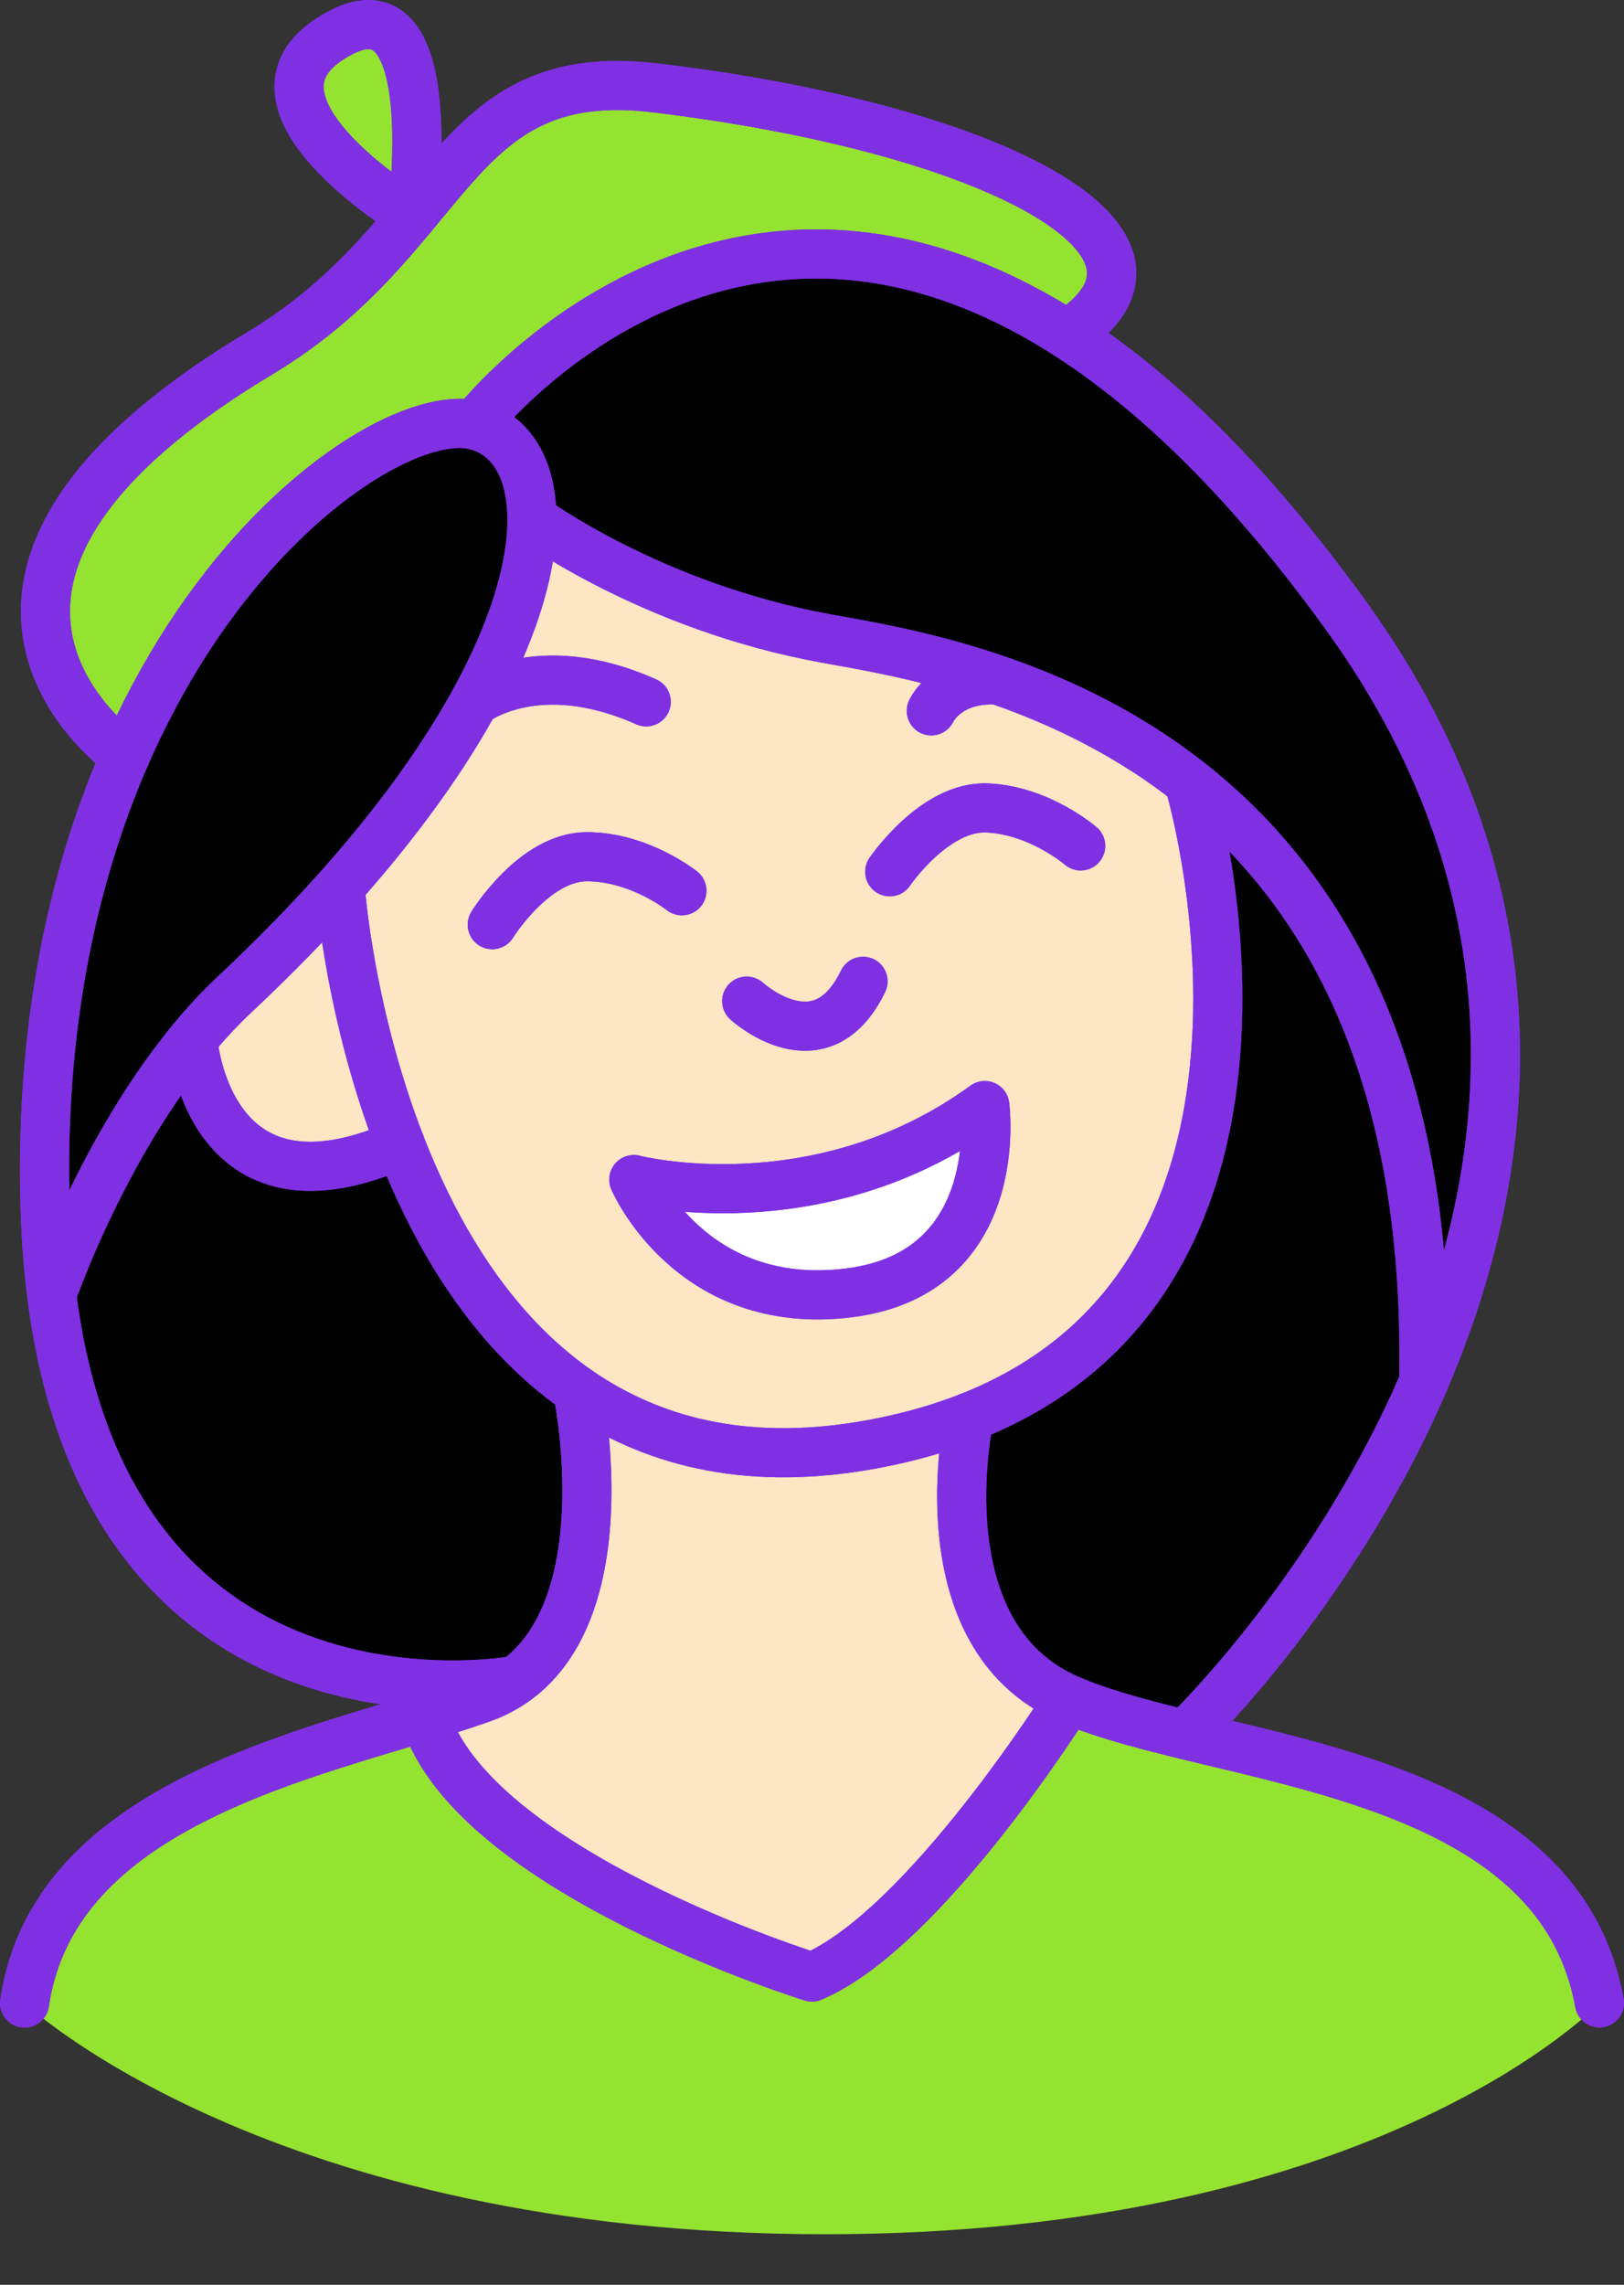 <?xml version="1.0" encoding="UTF-8"?>
<svg xmlns="http://www.w3.org/2000/svg" version="1.1" viewBox="0 0 99.24 139.56">
  <rect x="0" y="0" width="99.24" height="139.56" fill="#333333" stroke="none"/>
  <defs>
    <style>
      .cls-1 {
        fill: none;
        stroke: #7f30e3;
        stroke-linecap: round;
        stroke-linejoin: round;
        stroke-width: 3px;
      }

      .cls-2 {
        fill: #fff;
      }

      .cls-3 {
        fill: #94e330;
      }

      .cls-4 {
        fill: #fce6c3;
      }
    </style>
  </defs>
  <!-- Generator: Adobe Illustrator 28.7.1, SVG Export Plug-In . SVG Version: 1.2.0 Build 142)  -->
  <g>
    <g id="_Слой_1" data-name="Слой_1">
      <path class="cls-3" d="M25.96,104.85s5.82,10.73,23.66,15.9c0,0,12.05-8.69,15.25-16.95l20.17,5.67s12.35,4.27,12.7,12.88c0,0-13.37,14.12-47.31,14.12S1.5,122.35,1.5,122.35c0,0-.38-12.24,24.46-17.5Z"/>
      <path class="cls-4" d="M73.06,71.29c-.08.28-.17.56-.26.84-.25.76-.54,1.52-.86,2.27-.12.27-.24.55-.37.82-.03.05-.05.09-.07.14-.13.27-.26.53-.4.79-.03.07-.07.13-.1.19-.12.23-.25.45-.38.67-.15.26-.31.52-.47.77-.02.02-.03.05-.05.07-.17.27-.35.53-.53.79-.03.03-.05.06-.06.09-.18.24-.36.48-.54.72-.05.05-.09.11-.13.17-.18.21-.35.43-.54.64-.19.23-.39.45-.59.67-.27.28-.55.55-.83.83-.25.24-.51.47-.78.7-.2.18-.41.35-.62.52-.13.11-.26.21-.39.31-.83.64-1.73,1.23-2.71,1.78-.3.17-.61.33-.93.49-.69.35-1.41.68-2.17.98-.02,0-.03.01-.05.01h0s-.01.01-.01.01c-.26.1-.53.2-.8.3-.18.06-.37.13-.56.19-1.39.47-2.89.86-4.52,1.16-2.29.43-4.42.58-6.41.51-.26,0-.52-.02-.78-.04-.23-.02-.46-.04-.69-.06-.3-.02-.59-.06-.88-.1-.28-.04-.54-.08-.81-.12-.69-.12-1.36-.27-2.01-.45-.18-.05-.36-.1-.53-.16-.23-.06-.46-.13-.68-.21-.29-.09-.57-.2-.85-.31-.22-.08-.44-.17-.65-.26-.69-.3-1.36-.63-2-.99-.24-.13-.47-.26-.7-.4-.34-.21-.68-.43-1.01-.66h0l-.81-.6c-.38-.28-.74-.58-1.1-.88-.6-.53-1.18-1.08-1.73-1.65-.24-.25-.47-.5-.7-.76-.48-.54-.94-1.1-1.37-1.68-.18-.22-.34-.44-.5-.67-.54-.75-1.04-1.52-1.51-2.3-.13-.21-.25-.42-.37-.63-.33-.57-.64-1.14-.93-1.72-.18-.35-.35-.7-.51-1.04-.22-.46-.42-.91-.62-1.36-.26-.6-.5-1.2-.73-1.79-.29-.74-.55-1.48-.8-2.2-.16-.49-.31-.97-.46-1.44-.24-.79-.46-1.56-.66-2.3-.1-.38-.19-.74-.28-1.1-.19-.81-.37-1.57-.52-2.29-.09-.44-.17-.86-.24-1.27-.06-.32-.11-.62-.16-.91-.4-2.31-.51-3.76-.51-3.76,0,0-.01-.17-.03-.48,1.32-1.49,2.52-2.94,3.59-4.34.16-.21.32-.41.47-.62,1.16-1.54,2.17-3.02,3.04-4.45.18-.29.35-.58.52-.87.72-1.23,1.33-2.41,1.85-3.54.13-.29.26-.57.37-.84.24-.55.45-1.08.64-1.61.09-.26.18-.52.26-.77.25-.76.45-1.49.6-2.18.05-.21.09-.42.13-.62.03-.18.06-.36.08-.54.03-.16.05-.32.06-.48.03-.21.05-.41.06-.62.02-.15.02-.29.03-.43.01-.19.01-.37.01-.55,0,0,7.31,5.4,18.03,7.34,4.42.8,14.04,2.33,22.29,8.89,0,0,3.53,12.27.23,23.39Z"/>
      <path class="cls-2" d="M39.47,72.55s14.71.39,20.71-5.02c0,0,.8,10.47-7.43,11.3s-13.28-6.28-13.28-6.28Z"/>
      <path class="cls-4" d="M35.35,85.26s2.71,17.52-9.39,19.59c0,0,7.2,12.6,23.66,15.9,0,0,11.72-9.08,15.25-16.95,0,0-8.26-4.96-5.64-17.25,0,0-11.17,6.99-23.88-1.29Z"/>
      <path d="M59.23,86.55s-2.96,13.65,4.46,16.37,9.54,3.04,9.54,3.04l5.02-6.74s9.5-13.96,9.81-17.53c.32-3.56-4.45-17.31-4.45-17.31,0,0-1.95-12.27-10.78-16.49,0,0,4.17,16.41-.89,26.5-5.06,10.09-12.71,12.15-12.71,12.15Z"/>
      <path d="M31.1,23.67s-1.92.44.65,4.53c2.58,4.08.74,4.03.74,4.03l13.14,5.62,14.13,3.3s16.04,6.63,19.99,14.2,8.42,21.78,7.88,27.55c0,0,6.8-17.29,2-30.57-4.8-13.28-17.71-31.08-28.11-34.46-10.4-3.38-19.62-3.31-30.42,5.8Z"/>
      <path d="M10.85,64.65s-7.94,11.2-7.56,14.08,1.94,15.18,9.07,19.08c7.13,3.9,13.06,6.22,16.61,5.12,3.55-1.1,4.01-.9,5.06-2.75,1.05-1.84,2.94-12.17,1.31-14.91s-8.17-6.05-10.89-15.38c0,0-4.83,2.49-8.05.9-5.57-2.76-5.56-6.13-5.56-6.13Z"/>
      <path class="cls-4" d="M11.84,63.94s.8,6.46,4.57,6.84,8.05-.9,8.05-.9l-1.92-5.94-1.71-9.33-3.21,2.45-5.78,6.88Z"/>
      <path class="cls-3" d="M65.83,20.84c-21.69-14.48-36.85,5.11-36.85,5.11-4.19-.99-14.95,5.61-21.32,20.21,0,0-15.27-10.5,8.2-24.57,4.34-2.61,7.04-5.66,9.33-8.41,4.04-4.84,6.79-8.78,14.86-7.81.5.06,1,.12,1.5.19,14.9,2.01,25.76,6.87,26.35,11.5.17,1.3-.47,2.58-2.07,3.78Z"/>
      <path d="M3.28,76.34s-2-19.81,5.09-32.5c7.09-12.69,18.21-20.48,21.72-17.45,3.5,3.03,3.17,19.65-17.84,35.86,0,0-4.25,4.98-8.96,14.1Z"/>
      <path class="cls-1" d="M65.84,19.99c1.28-.96,1.94-1.94,2.06-2.93.61-4.66-10.61-9.41-26.35-11.5"/>
      <path class="cls-1" d="M25.19,13.19S13.17,5.98,20.83,1.99c6.31-3.29,4.36,11.2,4.36,11.2Z"/>
      <path class="cls-3" d="M25.19,13.19S13.17,5.98,20.83,1.99c6.31-3.29,4.36,11.2,4.36,11.2Z"/>
      <g>
        <path class="cls-1" d="M20.83,54.61s3,39.08,32.51,33.6c29.51-5.48,19.41-40.09,19.41-40.09"/>
        <path class="cls-1" d="M7.66,46.16s-15.27-10.49,8.2-24.57C27.82,14.41,27.38,3.85,40.05,5.37c19.94,2.39,33.23,9.04,25.79,14.62"/>
        <path class="cls-1" d="M35.35,85.26s3.11,15.29-5.93,18.48c-9.04,3.19-26.05,5.85-27.92,18.61"/>
        <path class="cls-1" d="M59.23,86.55s-2.96,13.33,6.08,17.25c9.04,3.92,29.78,3.92,32.43,18.54"/>
        <path class="cls-1" d="M65.31,103.81s-8.77,14.02-15.69,16.95c0,0-20.74-6.43-23.66-15.9"/>
        <path class="cls-1" d="M31.51,102.64s-27.7,5.17-28.75-28.73C1.71,40,22.7,24.47,28.98,25.96s5.73,15.69-14.64,34.78c-7.24,6.79-11.18,18.35-11.18,18.35"/>
        <path class="cls-1" d="M25.19,13.19S13.17,5.98,20.83,1.99c6.31-3.29,4.36,11.2,4.36,11.2Z"/>
        <path class="cls-1" d="M38.73,72.05s11.24,2.9,21.45-4.52c0,0,1.38,10.23-8.3,11.44-9.69,1.21-13.15-6.92-13.15-6.92Z"/>
        <path class="cls-1" d="M45.63,61.15s4.52,4.15,7.11-1.21"/>
        <path class="cls-1" d="M30.08,56.48s2.56-4.15,5.78-4.15,5.81,2.08,5.81,2.08"/>
        <path class="cls-1" d="M54.37,53.25s2.74-4.04,5.95-3.9,5.72,2.32,5.72,2.32"/>
        <path class="cls-1" d="M72.42,105.96s35.06-33.42,9.84-68.35C52.19-4.03,28.98,25.96,28.98,25.96"/>
        <path class="cls-1" d="M32.5,31.67s7.31,5.41,18.04,7.34c8.66,1.56,37.28,5.95,36.46,45.42"/>
        <path class="cls-1" d="M28.98,42.87s3.8-2.99,10.51,0"/>
        <path class="cls-1" d="M56.91,43.42s.93-2.06,4.06-1.88"/>
        <path class="cls-1" d="M11.78,63.48s.82,11.66,12.68,6.4"/>
        <g>
          <path class="cls-1" d="M20.83,54.61s3,39.08,32.51,33.6c29.51-5.48,19.41-40.09,19.41-40.09"/>
          <path class="cls-1" d="M7.66,46.16s-15.27-10.49,8.2-24.57C27.82,14.41,27.38,3.85,40.05,5.37c19.94,2.39,33.23,9.04,25.79,14.62"/>
          <path class="cls-1" d="M35.35,85.26s3.11,15.29-5.93,18.48c-9.04,3.19-26.05,5.85-27.92,18.61"/>
          <path class="cls-1" d="M59.23,86.55s-2.96,13.33,6.08,17.25c9.04,3.92,29.78,3.92,32.43,18.54"/>
          <path class="cls-1" d="M65.31,103.81s-8.77,14.02-15.69,16.95c0,0-20.74-6.43-23.66-15.9"/>
          <path class="cls-1" d="M31.51,102.64s-27.7,5.17-28.75-28.73C1.71,40,22.7,24.47,28.98,25.96s5.73,15.69-14.64,34.78c-7.24,6.79-11.18,18.35-11.18,18.35"/>
          <path class="cls-1" d="M25.19,13.19S13.17,5.98,20.83,1.99c6.31-3.29,4.36,11.2,4.36,11.2Z"/>
          <path class="cls-1" d="M38.73,72.05s11.24,2.9,21.45-4.52c0,0,1.38,10.23-8.3,11.44-9.69,1.21-13.15-6.92-13.15-6.92Z"/>
          <path class="cls-1" d="M45.63,61.15s4.52,4.15,7.11-1.21"/>
          <path class="cls-1" d="M30.08,56.48s2.56-4.15,5.78-4.15,5.81,2.08,5.81,2.08"/>
          <path class="cls-1" d="M54.37,53.25s2.74-4.04,5.95-3.9,5.72,2.32,5.72,2.32"/>
          <path class="cls-1" d="M72.42,105.96s35.06-33.42,9.84-68.35C52.19-4.03,28.98,25.96,28.98,25.96"/>
          <path class="cls-1" d="M32.5,31.67s7.31,5.41,18.04,7.34c8.66,1.56,37.28,5.95,36.46,45.42"/>
          <path class="cls-1" d="M28.98,42.87s3.8-2.99,10.51,0"/>
          <path class="cls-1" d="M56.91,43.42s.93-2.06,4.06-1.88"/>
          <path class="cls-1" d="M11.78,63.48s.82,11.66,12.68,6.4"/>
        </g>
      </g>
    </g>
  </g>
</svg>